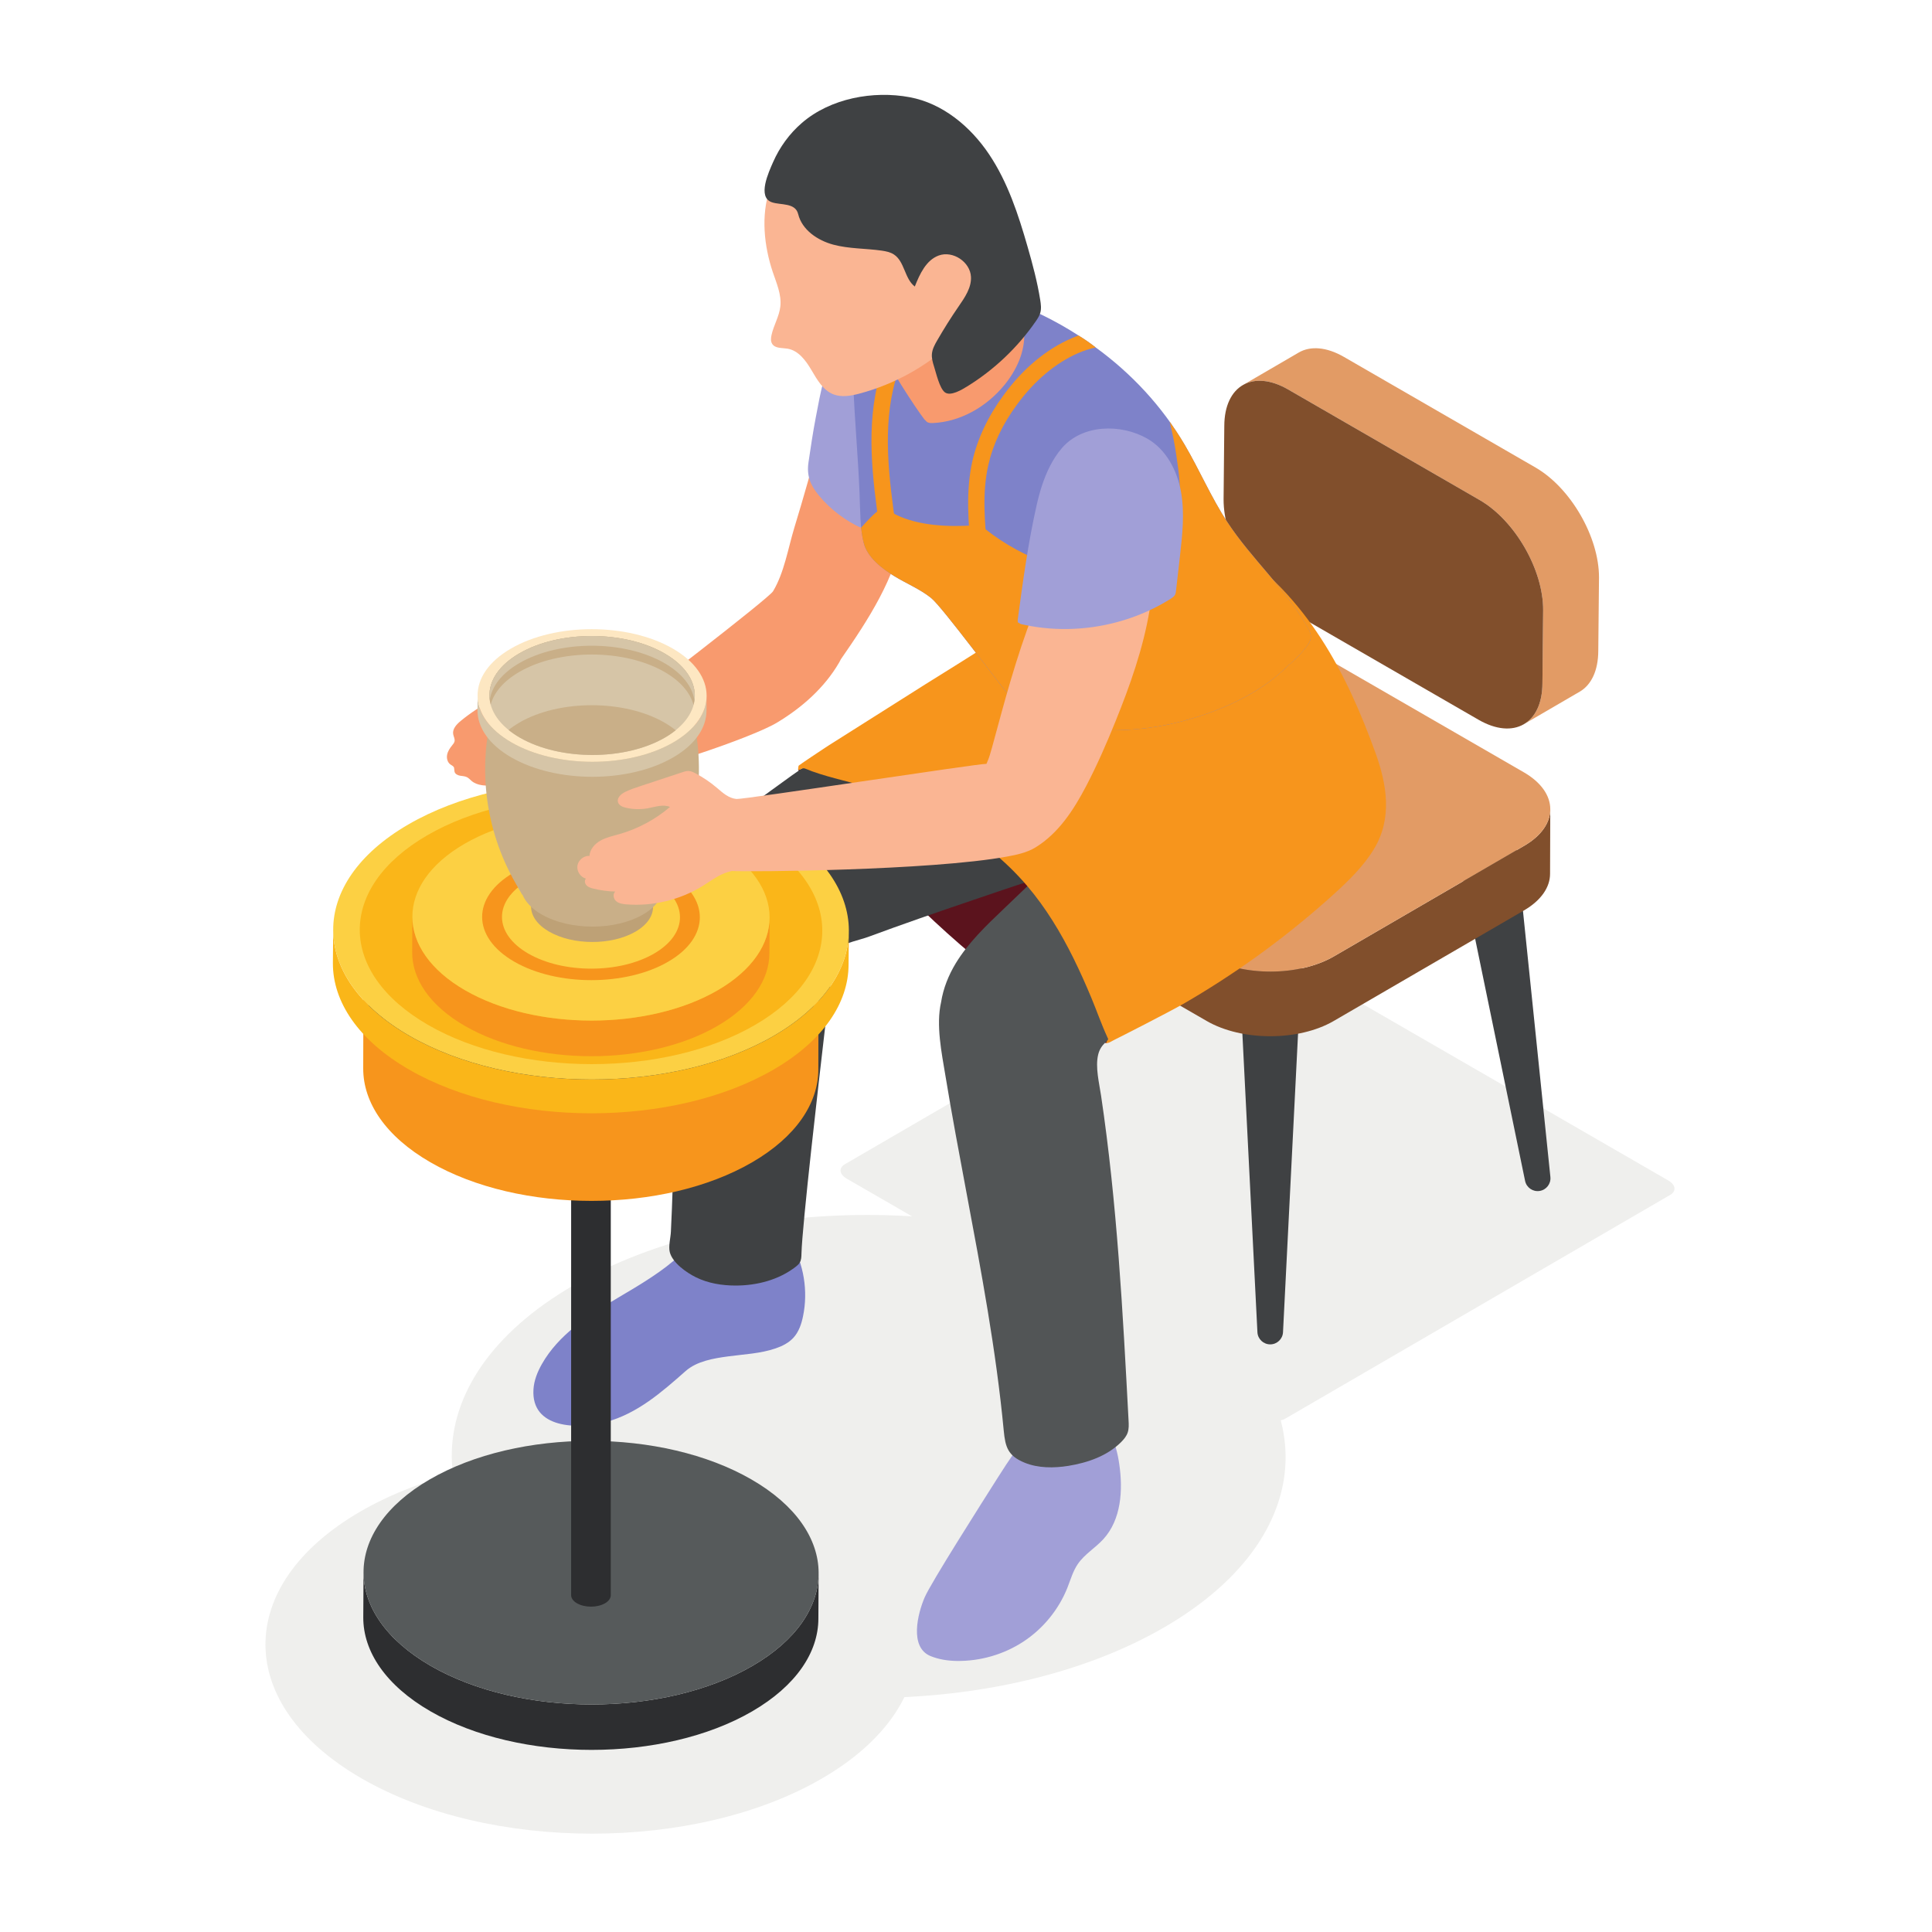 <svg width="200" height="200" viewBox="0 0 200 200" fill="none" xmlns="http://www.w3.org/2000/svg">
<path d="M84.947 156.49C98.153 164.115 98.222 176.476 85.101 184.101C71.982 191.726 50.638 191.726 37.432 184.101C24.226 176.478 24.155 164.115 37.276 156.49C50.397 148.865 71.741 148.865 84.947 156.49Z" fill="#EFEFED"/>
<path d="M120.345 133.093C137.253 142.856 137.343 158.687 120.543 168.448C103.744 178.212 76.416 178.212 59.506 168.449C42.596 158.687 42.508 142.858 59.308 133.093C76.108 123.331 103.435 123.331 120.345 133.093Z" fill="#EFEFED"/>
<path d="M133.064 146.852L172.897 123.697C173.557 123.316 173.474 122.65 172.714 122.21L129.869 97.474C129.106 97.033 127.953 96.986 127.294 97.367L87.46 120.521C86.8 120.904 86.882 121.568 87.645 122.008L130.49 146.747C131.251 147.185 132.404 147.234 133.064 146.852Z" fill="#EFEFED"/>
<path d="M131.493 139.169C130.785 139.169 130.202 138.615 130.168 137.911L127.843 91.778H135.141L132.817 137.911C132.782 138.615 132.199 139.169 131.493 139.169Z" fill="#3F4143"/>
<path d="M159.378 123.287C158.68 123.396 158.02 122.937 157.876 122.244L148.545 77.005L156.413 82.225L160.496 121.841C160.569 122.544 160.078 123.18 159.378 123.287Z" fill="#3F4143"/>
<path d="M103.053 122.095C103.751 122.201 104.413 121.742 104.555 121.051L113.886 75.811L106.018 81.033L101.935 120.647C101.862 121.351 102.355 121.986 103.053 122.095Z" fill="#3F4143"/>
<path d="M157.785 87.555L138.089 99.001C134.471 101.103 128.587 101.107 124.947 99.005L105.121 87.557C103.29 86.5 102.375 85.113 102.38 83.728L102.355 90.419C102.35 91.803 103.265 93.192 105.095 94.249L124.922 105.695C128.563 107.798 134.445 107.795 138.063 105.693L157.761 94.247C159.556 93.2 160.457 91.837 160.462 90.469L160.484 83.777C160.481 85.145 159.582 86.51 157.785 87.555Z" fill="#814F2C"/>
<path d="M157.742 79.945C161.383 82.047 161.402 85.453 157.784 87.555L138.088 99.001C134.47 101.103 128.586 101.107 124.947 99.005L105.12 87.557C101.479 85.455 101.465 82.047 105.08 79.945L124.777 68.498C128.395 66.398 134.275 66.396 137.915 68.498L157.742 79.945Z" fill="#E29B65"/>
<path d="M159.671 70.744L159.745 63.148C159.757 58.966 156.817 53.869 153.177 51.768L133.351 40.32C131.52 39.263 129.86 39.165 128.663 39.861L134.445 36.494C135.642 35.798 137.302 35.894 139.133 36.953L158.959 48.399C162.599 50.502 165.539 55.597 165.528 59.78L165.453 67.375C165.446 69.455 164.713 70.916 163.531 71.602L157.748 74.971C158.931 74.284 159.664 72.82 159.671 70.744Z" fill="#E29B65"/>
<path d="M153.059 74.51C156.701 76.612 159.659 74.925 159.671 70.743L159.746 63.147C159.758 58.965 156.817 53.869 153.178 51.767L133.351 40.32C129.71 38.218 126.751 39.908 126.739 44.091L126.665 51.686C126.653 55.87 129.593 60.961 133.233 63.064L153.059 74.51Z" fill="#814F2C"/>
<path d="M93.749 50.367C93.67 49.039 93.47 47.694 92.896 46.492C92.323 45.291 91.336 44.239 90.071 43.829C89.234 43.556 88.302 43.587 87.478 43.883C87.173 43.995 86.844 44.319 86.538 44.361C86.343 44.385 85.586 43.926 85.569 43.936C85.195 44.151 85.05 44.61 84.939 45.026C84.505 46.644 84.082 48.265 83.628 49.877C83.177 51.483 82.696 53.078 82.215 54.674C81.575 56.798 81.177 59.291 80.025 61.21C79.583 61.95 65.195 73.015 64.64 73.325C64.023 73.335 63.368 73.137 62.8 72.93C61.52 72.464 60.355 71.731 59.088 71.23C58.395 70.957 57.667 70.752 56.918 70.723C56.158 70.693 55.399 70.847 54.662 71.043C52.129 71.726 49.74 72.951 47.711 74.615C47.279 74.968 46.825 75.442 46.912 75.992C46.951 76.245 47.107 76.487 47.056 76.739C47.022 76.898 46.91 77.032 46.805 77.159C46.572 77.446 46.358 77.764 46.287 78.128C46.216 78.491 46.317 78.907 46.614 79.129C46.751 79.229 46.931 79.297 47 79.454L47.053 79.883C47.11 80.123 47.371 80.254 47.615 80.299C47.857 80.345 48.118 80.34 48.338 80.452C48.529 80.548 48.67 80.719 48.834 80.855C49.127 81.097 49.502 81.226 49.879 81.282C51.041 81.46 52.196 81.007 53.35 80.781C55.211 80.415 57.13 80.633 59.025 80.733C60.798 80.826 62.635 80.777 64.267 80.1L64.372 80.106C67.014 80.006 77.813 76.375 80.41 74.82C83.006 73.266 85.352 71.196 86.871 68.579L87.046 68.247C89.888 64.15 92.689 59.865 93.521 54.967C93.778 53.451 93.843 51.905 93.749 50.367Z" fill="#F89A6E"/>
<path d="M51.796 76.98C52.916 76.988 53.92 76.312 55.013 76.057C56.639 75.679 58.331 76.26 59.999 76.199C60.487 76.182 61.007 76.094 61.367 75.765C61.74 75.421 61.872 74.885 61.879 74.376C61.889 73.892 61.796 73.382 61.491 73.006C61.198 72.642 60.741 72.441 60.277 72.373C59.816 72.305 59.343 72.356 58.883 72.424C56.459 72.772 54.105 73.507 51.84 74.441C51.253 74.685 50.489 75.103 50.445 75.835C50.399 76.59 51.148 76.975 51.796 76.98Z" fill="#FAB593"/>
<path d="M63.894 134.391C60.889 136.174 57.815 138.17 56.093 141.212C55.637 142.018 55.282 142.9 55.224 143.823C54.963 147.925 59.851 147.981 62.697 147.219C65.964 146.343 68.489 144.128 70.97 141.936C72.13 140.91 73.843 140.622 75.357 140.416C77.012 140.19 78.71 140.129 80.301 139.582C80.985 139.349 81.652 139.011 82.138 138.478C82.694 137.87 82.967 137.059 83.131 136.252C83.669 133.653 83.214 130.861 81.878 128.565C82.015 128.802 81.825 129.271 81.698 129.471C81.424 129.901 81.244 129.981 80.919 129.637C80.284 128.964 79.539 128.392 78.707 127.982C76.712 126.998 74.395 127.159 72.412 128.104C71.588 128.495 71.041 129.32 70.388 129.932C69.49 130.775 68.497 131.513 67.471 132.194C66.307 132.972 65.096 133.675 63.894 134.391Z" fill="#7E82C9"/>
<path d="M82.626 79.698C82.626 79.698 97.14 99.797 114.49 107.99L114.924 107.678L117.129 87.909L101.928 78.091L94.504 76.98L82.626 79.698Z" fill="#5B131D"/>
<path d="M119.701 85.768C119.539 83.629 119.374 81.477 118.793 79.41C118.214 77.346 117.186 75.35 115.552 73.962C114.354 72.944 112.891 72.297 111.424 71.729C110.149 71.237 108.879 70.837 107.53 70.766C106.348 70.705 105.364 70.412 104.424 69.627C104.246 69.482 102.476 67.668 103.028 67.421C101.685 68.024 100.391 68.726 99.104 69.445C92.355 73.21 85.841 77.398 79.617 81.978C76.754 84.087 73.135 86.459 71.5 89.73C69.803 93.126 69.951 96.605 70.015 100.314C70.145 107.775 69.883 115.266 69.641 122.721C69.588 124.313 69.532 125.906 69.451 127.496C69.421 128.14 69.182 129.013 69.334 129.613C69.615 130.736 71.077 131.747 72.039 132.223C73.306 132.848 74.737 133.08 76.151 133.08C78.365 133.08 80.624 132.492 82.372 131.136C82.526 131.017 82.679 130.887 82.779 130.722C82.953 130.445 82.962 130.099 82.968 129.769C83.033 126.896 84.803 111.631 85.356 106.857C85.541 105.266 85.726 103.676 85.948 102.091C86.095 101.04 86.059 98.862 86.837 98.17C87.509 97.573 89.023 97.301 89.852 96.996C93.439 95.668 97.056 94.418 100.679 93.19C105.066 91.703 109.463 90.17 113.936 88.963C115.255 88.607 116.581 88.273 117.914 87.974C118.533 87.833 119.22 87.65 119.535 87.103C119.764 86.708 119.737 86.222 119.701 85.768Z" fill="#3F4143"/>
<path d="M83.694 47.86C83.494 49.218 83.87 50.197 84.744 51.261C87.176 54.228 91.031 55.971 94.865 55.839C94.588 55.848 93.94 54.078 93.847 53.825C93.593 53.141 93.292 52.296 93.31 51.557C93.324 50.988 93.553 50.431 93.595 49.854C93.663 48.936 93.734 48.018 93.829 47.103C94.001 45.406 94.232 43.714 94.298 42.01C94.323 41.358 94.323 40.701 94.205 40.061C94.105 39.512 93.918 38.983 93.707 38.467C93.346 37.588 92.894 36.724 92.216 36.057C91.085 34.942 87.953 33.911 86.844 35.569C85.431 37.681 84.913 40.789 84.444 43.238C84.151 44.773 83.921 46.316 83.694 47.86Z" fill="#A19FD7"/>
<path d="M103.305 152.939C101.601 155.632 96.374 163.838 95.717 165.369C95.007 167.022 94.111 170.521 96.32 171.432C97.165 171.781 98.093 171.923 99.004 171.94C101.443 171.981 103.892 171.283 105.932 169.945C107.971 168.609 109.59 166.637 110.493 164.371C110.825 163.536 111.067 162.652 111.573 161.91C112.269 160.889 113.391 160.242 114.222 159.329C116.067 157.308 116.265 154.272 115.865 151.565C115.703 150.459 115.447 149.341 114.859 148.389C114.82 148.725 114.549 149.788 113.997 149.538C113.721 149.414 113.431 148.989 113.177 148.798C112.861 148.56 112.52 148.355 112.158 148.198C111.192 147.778 110.061 147.61 109.018 147.763C108.528 147.834 108.154 148.093 107.698 148.218C107.573 148.252 106.677 148.103 106.89 147.836C105.586 149.46 104.419 151.181 103.305 152.939Z" fill="#A19FD7"/>
<path d="M140.245 73.581C138.803 70.309 136.812 67.309 134.706 64.418C133.424 62.66 131.912 60.428 130.023 59.262C128.928 58.587 128.494 59.815 127.979 60.709C127.413 61.691 126.926 62.721 126.243 63.634C125.271 64.938 124.097 66.091 122.783 67.052C120.244 68.91 117.172 70.058 114.02 70.192C112.876 70.241 112.328 70.136 111.384 69.431C111.145 69.255 109.398 67.843 109.553 67.539C108.922 68.776 109.054 70.254 109.306 71.62C109.802 74.284 110.707 76.872 111.975 79.266C112.561 80.371 113.278 81.17 114.099 82.083C114.743 82.803 114.501 83.414 113.981 84.278C112.988 85.924 111.276 86.978 109.924 88.29C107.943 90.218 105.953 92.133 103.954 94.039C102.116 95.79 100.25 97.562 98.932 99.731C98.195 100.951 97.645 102.318 97.423 103.734C96.876 106.113 97.486 109.026 97.862 111.308C99.205 119.46 100.91 127.549 102.252 135.702C102.929 139.816 103.514 143.949 103.907 148.102C104.071 149.817 104.347 150.708 106.064 151.416C107.474 151.994 109.116 151.984 110.598 151.745C112.609 151.418 114.636 150.713 116.071 149.272C116.35 148.991 116.609 148.676 116.736 148.302C116.872 147.907 116.853 147.478 116.829 147.062C116.235 135.822 115.639 124.564 113.984 113.432C113.793 112.138 113.369 110.48 113.681 109.179C113.938 108.115 114.701 107.68 115.564 106.994C117.377 105.556 119.27 104.218 121.176 102.907C124.512 100.607 127.954 98.463 131.282 96.153C134.698 93.78 138.534 91.383 140.695 87.708C143.326 83.228 142.238 78.108 140.245 73.581Z" fill="#525556"/>
<path d="M82.68 79.259L82.659 79.31L82.612 79.661L82.627 79.698L82.705 79.705C82.939 79.635 83.074 79.474 83.32 79.556C83.569 79.637 83.813 79.754 84.06 79.844C84.573 80.03 85.093 80.192 85.615 80.343C86.653 80.643 87.705 80.895 88.746 81.182C95.428 83.021 101.823 86.425 106.324 91.7C108.256 93.966 109.806 96.532 111.125 99.198C111.789 100.541 112.399 101.911 112.975 103.291C113.542 104.648 114.028 106.067 114.643 107.392L114.723 107.576L114.589 107.774L114.49 107.989C114.814 108 115.134 107.744 115.42 107.612C115.764 107.453 121.165 104.692 122.48 103.931C125.108 102.414 127.657 100.764 130.122 98.993C132.584 97.221 134.959 95.326 137.232 93.319C137.516 93.066 137.799 92.814 138.08 92.56C139.633 91.151 141.156 89.669 142.242 87.875C144.145 84.728 143.58 81.231 142.391 77.94C140.9 73.823 139.141 69.778 136.759 66.104C134.378 62.429 131.353 59.123 127.654 56.781C128.369 58.037 129.656 60.056 129.19 61.562C128.967 62.282 128.187 63.01 127.647 63.501C126.428 64.607 124.922 65.374 123.406 65.981C121.16 66.883 118.693 67.551 116.335 67.012C115.014 66.709 113.808 66.045 112.544 65.556C110.941 64.937 109.232 64.599 107.514 64.558C105.199 64.506 104.156 65.49 102.377 66.675C100.221 68.11 97.996 69.446 95.807 70.828L95.545 70.994C93.363 72.374 91.184 73.751 89.002 75.132C87.913 75.821 86.822 76.509 85.732 77.198C85.186 77.544 82.698 79.215 82.68 79.259Z" fill="#F7951C"/>
<path d="M135.695 65.996C135.68 66.318 135.492 66.606 135.307 66.86C134.713 67.673 133.969 68.367 133.207 69.028C130.074 72.163 125.179 74.109 120.911 75.007C118.167 75.582 115.339 75.718 112.544 75.498C110.222 75.328 107.276 75.379 105.667 73.501C103.466 70.908 97.555 62.829 96.386 61.897C95.234 60.983 93.829 60.407 92.575 59.645C91.322 58.866 89.781 57.714 89.406 56.19C89.018 54.632 89.051 52.734 88.983 51.109C88.832 47.264 88.46 43.419 88.324 39.575C88.204 36.611 87.511 31.36 90.695 29.82C92.118 29.124 93.776 29.108 95.353 29.226C101.145 29.633 106.785 31.582 111.646 34.73C112.256 35.103 112.849 35.51 113.425 35.967C117.134 38.66 120.316 42.081 122.638 46.044C124.18 48.67 125.382 51.498 127.059 54.056C129.564 57.866 133.105 60.966 135.358 64.946C135.544 65.268 135.731 65.624 135.695 65.996Z" fill="#7E82C9"/>
<path d="M113.425 35.967C112.798 36.104 112.189 36.306 111.596 36.56C109.276 37.576 107.091 39.405 105.295 41.861C103.788 43.893 102.789 46.011 102.314 48.128C101.654 51.007 101.942 54.056 102.213 57.003L100.519 57.155C100.248 54.072 99.96 50.888 100.655 47.755C101.195 45.401 102.281 43.081 103.923 40.862C105.905 38.152 108.325 36.136 110.934 35.019C111.172 34.917 111.41 34.815 111.647 34.73C112.256 35.103 112.849 35.51 113.425 35.967Z" fill="#F7951C"/>
<path d="M91.041 54.65C90.353 49.711 89.574 44.115 91.076 38.883C91.556 37.21 92.194 35.869 93.032 34.783C94.082 33.425 95.471 32.481 96.947 32.124L97.343 33.772C96.244 34.036 95.189 34.764 94.372 35.82C93.669 36.731 93.124 37.886 92.704 39.351C91.302 44.237 92.053 49.645 92.717 54.415L91.041 54.65Z" fill="#F7951C"/>
<path d="M135.697 66.001C135.672 66.316 135.487 66.606 135.302 66.87C134.71 67.671 133.973 68.369 133.211 69.028C130.062 72.163 125.179 74.109 120.914 75.005C118.162 75.584 115.332 75.716 112.542 75.504C110.224 75.322 107.275 75.374 105.669 73.491C103.457 70.897 97.56 62.827 96.374 61.892C95.23 60.971 93.82 60.405 92.582 59.641C91.319 58.879 89.779 57.705 89.41 56.193C89.278 55.692 89.2 55.165 89.147 54.613C89.91 53.796 90.911 52.612 91.556 52.599C91.964 52.599 92.36 53.085 92.728 53.27C95.084 54.442 98.231 54.56 100.812 54.387C101.022 54.376 101.232 54.362 101.43 54.428C101.64 54.481 101.813 54.626 101.996 54.77C104.023 56.376 106.34 57.627 108.789 58.457C111.303 59.286 114.172 59.655 116.529 58.417C117.503 57.917 118.335 57.167 119.136 56.403C120.242 55.363 121.428 54.177 121.888 52.678C122.388 51.032 122.019 48.873 121.783 47.201C121.612 46.002 121.373 44.818 121.085 43.648C121.624 44.423 122.151 45.213 122.639 46.043C124.18 48.663 125.377 51.505 127.062 54.059C129.562 57.878 133.104 60.971 135.368 64.948C135.553 65.263 135.724 65.618 135.697 66.001Z" fill="#F7951C"/>
<path d="M95.676 43.394L95.969 43.689C96.154 43.8 96.383 43.8 96.598 43.792C99.457 43.656 102.143 42.088 103.959 39.876C105.217 38.347 106.115 36.426 106.025 34.448C106.011 34.157 105.976 33.862 105.849 33.599C105.669 33.22 105.322 32.949 104.982 32.703C102.644 31.018 99.977 29.766 97.902 27.768C97.992 30.515 96.821 33.278 94.789 35.125C94.023 35.823 93.121 36.401 92.109 36.626L91.869 36.726L91.776 36.977C91.735 37.566 94.806 42.276 95.676 43.394Z" fill="#F89A6E"/>
<path d="M98.886 32.513C101.706 32.769 102.131 29.292 102.309 27.224C102.504 24.973 102.341 22.695 101.83 20.493C101.523 19.167 101.081 17.851 100.321 16.723C99.675 15.768 98.818 14.97 97.88 14.301C94.491 11.893 89.866 11.232 86.021 12.817C85.394 13.076 84.793 13.395 84.225 13.768C82.127 15.141 80.486 17.224 79.681 19.602C78.763 22.321 79.095 25.463 79.991 28.144C80.381 29.312 80.916 30.494 80.782 31.719C80.667 32.751 80.086 33.675 79.866 34.691C79.798 34.996 79.769 35.339 79.941 35.604C80.251 36.085 80.957 36.001 81.522 36.094C82.654 36.279 83.419 37.325 84.002 38.314C84.586 39.302 85.198 40.398 86.265 40.819C87.122 41.156 88.089 40.978 88.978 40.743C92.587 39.783 95.953 37.915 98.673 35.359C98.832 35.21 98.991 35.052 99.071 34.851C99.135 34.691 99.14 34.514 99.14 34.341C99.14 33.724 99.056 33.108 98.886 32.513Z" fill="#FAB593"/>
<path d="M82.627 22.165C83.028 23.803 84.634 24.889 86.261 25.326C87.891 25.763 89.606 25.707 91.275 25.945C91.715 26.01 92.162 26.098 92.535 26.342C93.658 27.073 93.632 28.85 94.699 29.662C95.216 28.362 95.871 26.926 97.182 26.448C98.641 25.918 100.439 27.114 100.515 28.662C100.571 29.795 99.867 30.806 99.223 31.741C98.441 32.878 97.706 34.048 97.016 35.244C96.767 35.674 96.522 36.123 96.473 36.616C96.43 37.061 96.552 37.505 96.689 37.93C96.901 38.584 97.252 40.186 97.812 40.613C98.398 41.06 99.599 40.323 100.109 40.01C102.912 38.284 105.351 35.969 107.222 33.261C107.41 32.99 107.597 32.707 107.687 32.388C107.815 31.951 107.753 31.485 107.681 31.037C107.383 29.175 106.896 27.351 106.374 25.539C105.417 22.207 104.323 18.859 102.394 15.98C100.468 13.099 97.585 10.7 94.178 10.064C90.397 9.356 85.97 10.172 83.016 12.721C81.729 13.829 80.708 15.236 80.027 16.789C79.58 17.812 78.362 20.409 79.905 20.939C80.806 21.251 82.334 20.957 82.627 22.165Z" fill="#3F4143"/>
<path d="M84.744 162.869L84.718 167.572C84.708 171.041 82.428 174.504 77.874 177.153C68.704 182.48 53.79 182.48 44.561 177.153C39.917 174.472 37.598 170.953 37.606 167.438L37.634 162.735C37.623 166.248 39.942 169.767 44.588 172.45C53.817 177.778 68.73 177.778 77.9 172.448C82.456 169.803 84.735 166.339 84.744 162.869Z" fill="#2D2E30"/>
<path d="M77.791 153.154C87.02 158.481 87.069 167.122 77.9 172.449C68.73 177.779 53.817 177.779 44.588 172.45C35.357 167.122 35.31 158.482 44.478 153.154C53.648 147.826 68.562 147.826 77.791 153.154Z" fill="#565A5B"/>
<path d="M63.229 97.409L63.227 165.136C63.225 165.44 63.027 165.743 62.631 165.971C61.831 166.437 60.532 166.437 59.728 165.971C59.325 165.739 59.121 165.431 59.123 165.125L59.125 97.397C59.125 97.705 59.326 98.01 59.731 98.244C60.536 98.708 61.833 98.708 62.632 98.244C63.029 98.014 63.229 97.712 63.229 97.409Z" fill="#2D2E30"/>
<path d="M62.624 96.564C63.428 97.026 63.432 97.78 62.632 98.244C61.833 98.708 60.535 98.708 59.731 98.244C58.926 97.78 58.922 97.026 59.721 96.564C60.52 96.098 61.819 96.098 62.624 96.564Z" fill="#565A5B"/>
<path d="M84.739 101.332L84.712 110.739C84.701 114.207 82.42 117.673 77.866 120.318C68.698 125.648 53.781 125.648 44.552 120.318C39.908 117.637 37.59 114.118 37.6 110.603L37.625 101.198C37.615 104.712 39.935 108.232 44.579 110.913C53.808 116.243 68.725 116.241 77.893 110.913C82.447 108.268 84.728 104.802 84.739 101.332Z" fill="#F7951C"/>
<path d="M77.784 91.618C87.011 96.945 87.062 105.585 77.892 110.913C68.725 116.241 53.808 116.243 44.579 110.913C35.35 105.586 35.301 96.945 44.471 91.618C53.639 86.288 68.555 86.288 77.784 91.618Z" fill="#282A31"/>
<path d="M87.873 96.368L87.844 99.863C87.833 103.794 85.248 107.72 80.087 110.718C69.7 116.758 52.799 116.758 42.34 110.718C37.079 107.681 34.451 103.693 34.461 99.711L34.493 96.215C34.481 100.197 37.108 104.186 42.37 107.224C52.829 113.261 69.729 113.261 80.118 107.224C85.28 104.223 87.863 100.299 87.873 96.368Z" fill="#FAB619"/>
<path d="M79.996 85.36C90.453 91.397 90.507 101.185 80.118 107.224C69.729 113.261 52.83 113.261 42.371 107.224C31.914 101.186 31.86 91.397 42.249 85.36C52.636 79.321 69.538 79.321 79.996 85.36Z" fill="#FCD043"/>
<path d="M78.055 86.487C87.435 91.901 87.486 100.68 78.167 106.098C68.849 111.513 53.69 111.513 44.31 106.098C34.931 100.681 34.881 91.901 44.2 86.487C53.519 81.07 68.677 81.07 78.055 86.487Z" fill="#FAB619"/>
<path d="M79.668 94.99L79.649 98.683C79.641 101.405 77.85 104.125 74.275 106.203C67.079 110.385 55.37 110.385 48.126 106.203C44.481 104.098 42.66 101.335 42.669 98.576L42.688 94.885C42.682 97.643 44.502 100.407 48.146 102.512C55.39 106.694 67.099 106.694 74.297 102.512C77.871 100.434 79.663 97.714 79.668 94.99Z" fill="#F7951C"/>
<path d="M74.211 87.364C81.455 91.547 81.494 98.329 74.297 102.512C67.099 106.694 55.391 106.694 48.147 102.512C40.904 98.329 40.864 91.547 48.062 87.366C55.258 83.182 66.965 83.182 74.211 87.364Z" fill="#FCD043"/>
<path d="M69.121 90.323C73.535 92.872 73.558 97.006 69.173 99.553C64.787 102.102 57.651 102.102 53.236 99.553C48.822 97.006 48.798 92.872 53.185 90.323C57.572 87.774 64.706 87.774 69.121 90.323Z" fill="#F7951C"/>
<path d="M67.671 91.164C71.282 93.249 71.301 96.628 67.715 98.711C64.13 100.796 58.295 100.796 54.684 98.711C51.076 96.628 51.056 93.249 54.642 91.164C58.229 89.081 64.064 89.081 67.671 91.164Z" fill="#FCD043"/>
<path d="M65.768 96.454C63.31 97.873 59.311 97.865 56.839 96.439C54.364 95.011 54.352 92.702 56.81 91.283C59.267 89.864 63.266 89.871 65.741 91.298C68.213 92.726 68.227 95.035 65.768 96.454Z" fill="#BEA176"/>
<path d="M71.365 72.851H51.212C49.355 79.08 50.136 85.796 53.373 91.432L54.054 92.618H54.086C54.396 93.365 55.048 94.074 56.059 94.659C58.965 96.335 63.662 96.346 66.55 94.679C67.568 94.091 68.216 93.373 68.513 92.618H68.523L69.206 91.432C72.441 85.796 73.223 79.08 71.365 72.851Z" fill="#C9AF88"/>
<path d="M73.148 72.031L73.135 73.582C73.13 75.33 71.983 77.073 69.692 78.404C65.076 81.085 57.573 81.085 52.927 78.404C50.59 77.056 49.423 75.284 49.428 73.516L49.442 71.963C49.437 73.731 50.604 75.503 52.941 76.853C57.585 79.534 65.09 79.534 69.705 76.853C71.997 75.52 73.143 73.777 73.148 72.031Z" fill="#D6C5A7"/>
<path d="M69.65 67.143C74.295 69.824 74.317 74.172 69.706 76.853C65.09 79.534 57.585 79.534 52.941 76.853C48.297 74.172 48.272 69.824 52.887 67.143C57.501 64.462 65.005 64.462 69.65 67.143Z" fill="#FDE7C2"/>
<path d="M68.789 67.644C72.956 70.049 72.976 73.946 68.838 76.352C64.701 78.757 57.968 78.757 53.803 76.352C49.637 73.946 49.615 70.049 53.754 67.644C57.892 65.239 64.624 65.239 68.789 67.644Z" fill="#D6C5A7"/>
<path d="M53.755 69.558C57.892 67.155 64.625 67.155 68.789 69.558C70.456 70.522 71.459 71.724 71.796 72.974C72.305 71.091 71.303 69.094 68.789 67.644C64.625 65.239 57.892 65.239 53.755 67.644C51.272 69.086 50.289 71.064 50.796 72.939C51.129 71.701 52.113 70.513 53.755 69.558Z" fill="#C9AF88"/>
<path d="M53.754 68.649C57.892 66.244 64.624 66.244 68.789 68.649C70.659 69.729 71.69 71.11 71.89 72.522C72.136 70.776 71.104 68.981 68.789 67.644C64.624 65.239 57.892 65.239 53.754 67.644C51.474 68.969 50.458 70.747 50.702 72.478C50.898 71.081 51.914 69.717 53.754 68.649Z" fill="#D6C5A7"/>
<path d="M69.943 75.596C69.619 75.86 69.25 76.116 68.84 76.352C64.701 78.755 57.968 78.755 53.8 76.352C53.37 76.104 52.987 75.84 52.645 75.561C52.975 75.298 53.343 75.047 53.754 74.805C57.89 72.402 64.623 72.402 68.789 74.805C69.218 75.054 69.602 75.318 69.943 75.596Z" fill="#C9AF88"/>
<path d="M119.048 59.745C118.763 58.61 118.076 57.623 117.625 56.542C117.405 56.014 117.222 55.436 116.787 55.063C116.438 54.764 115.97 54.642 115.513 54.604C113.687 54.46 111.983 55.556 110.686 56.847C106.37 61.129 103.032 76.931 102.292 78.66L102.119 79.072C101.335 79.029 76.981 82.779 76.241 82.71C75.435 82.633 74.837 82.088 74.248 81.585C73.56 80.996 72.81 80.484 72.009 80.061C71.78 79.939 71.541 79.822 71.282 79.812C71.06 79.803 70.844 79.874 70.633 79.944C69.184 80.425 67.732 80.904 66.281 81.382C65.759 81.554 65.232 81.729 64.738 81.969C64.304 82.179 63.835 82.588 63.976 83.047C64.077 83.389 64.463 83.543 64.809 83.622C65.551 83.792 66.326 83.809 67.077 83.67C67.839 83.529 68.645 83.235 69.36 83.533C67.832 84.837 66.023 85.806 64.093 86.354C63.437 86.541 62.76 86.683 62.167 87.015C61.574 87.347 61.062 87.921 61.02 88.6C60.434 88.57 59.865 89.034 59.775 89.613C59.687 90.192 60.09 90.805 60.658 90.953C60.477 91.139 60.537 91.466 60.715 91.652C60.893 91.838 61.154 91.92 61.405 91.983C62.155 92.171 62.926 92.276 63.698 92.293C63.405 92.531 63.495 93.036 63.779 93.283C64.064 93.532 64.463 93.59 64.841 93.62C67.599 93.837 70.422 93.153 72.774 91.693C73.464 91.264 74.121 90.768 74.868 90.448C75.159 90.324 75.461 90.235 75.767 90.162C77.207 90.274 96.308 90.133 104.255 88.671C105.28 88.482 106.325 88.26 107.211 87.714C109.599 86.244 111.176 83.792 112.449 81.353C113.577 79.195 114.553 76.959 115.466 74.702C116.978 70.967 118.335 67.143 119.004 63.171C119.193 62.036 119.327 60.861 119.048 59.745Z" fill="#FAB593"/>
<path d="M108.699 48.243C108.038 49.529 107.612 50.96 107.303 52.337C106.423 56.239 105.886 60.212 105.351 64.179L105.364 64.421L105.674 64.602C110.916 65.818 116.627 64.856 121.18 61.991C121.354 61.879 121.534 61.759 121.634 61.579C121.71 61.438 121.729 61.274 121.746 61.117C121.879 59.946 122.013 58.774 122.145 57.604C122.399 55.375 122.652 53.111 122.255 50.904C121.859 48.697 120.712 46.517 118.763 45.404C116.045 43.851 112.054 43.909 109.925 46.39C109.443 46.951 109.039 47.577 108.699 48.243Z" fill="#A19FD7"/>
</svg>
